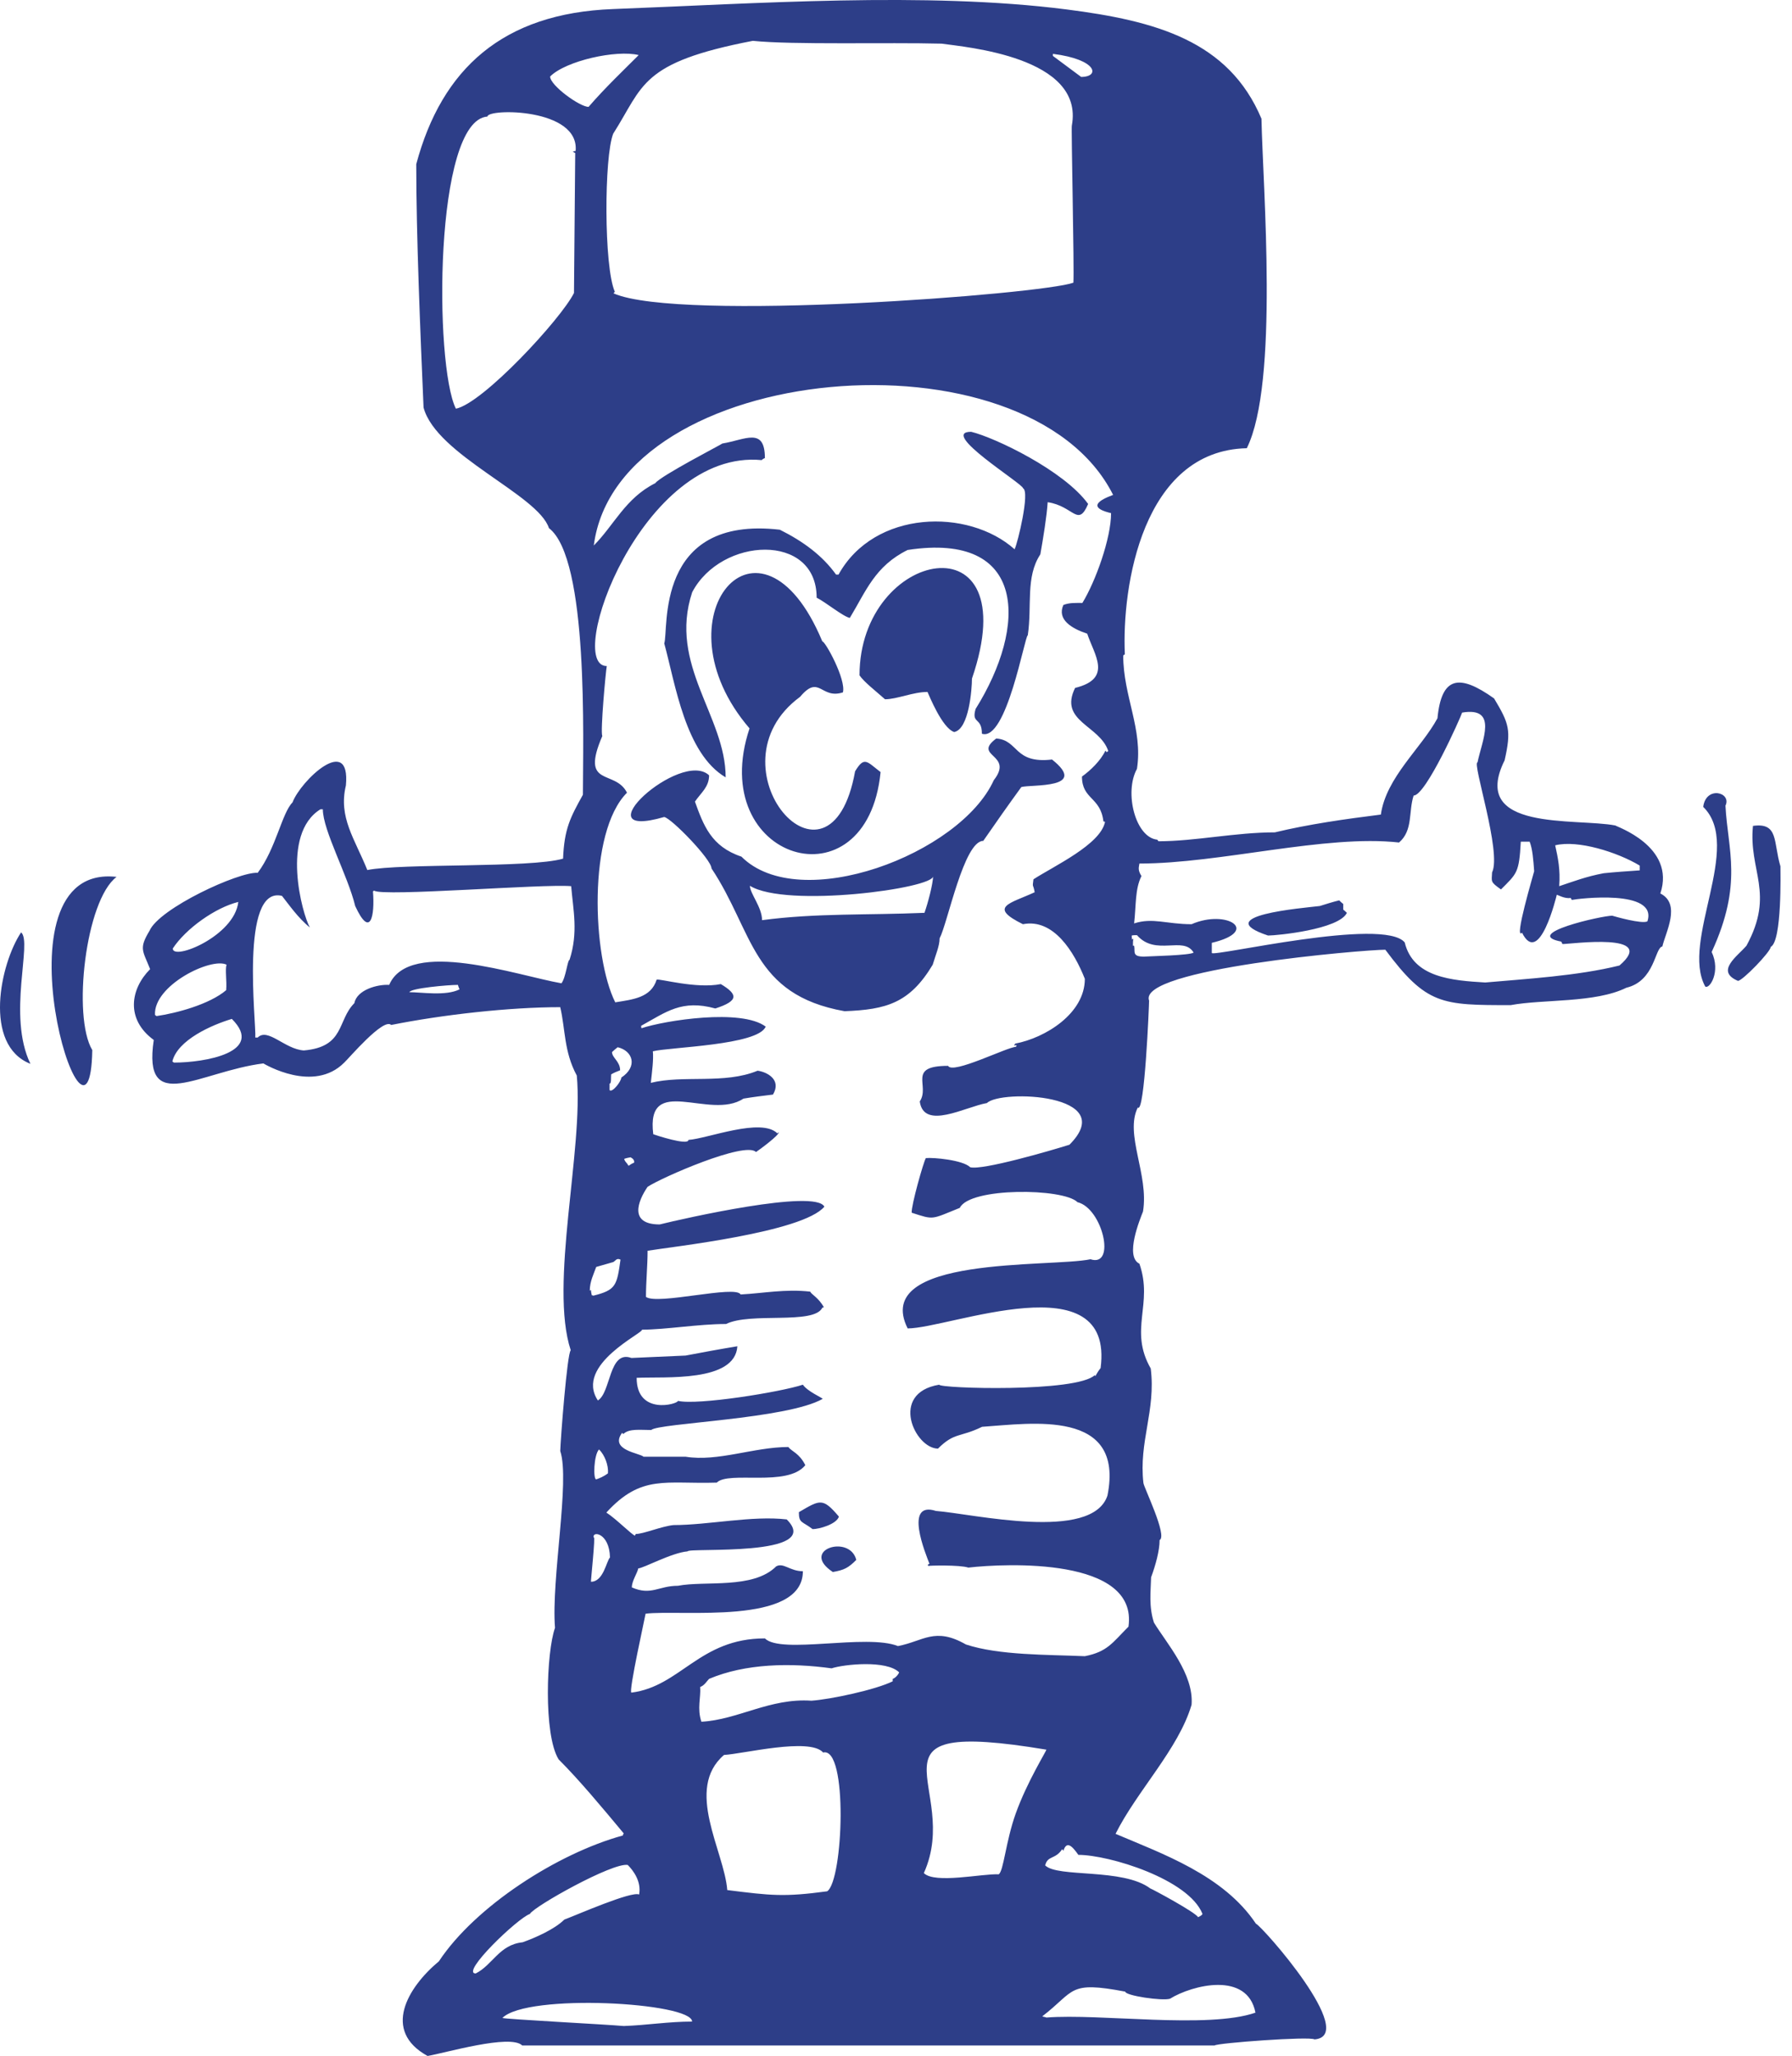 <svg width="109" height="125" viewBox="0 0 109 125" fill="none" xmlns="http://www.w3.org/2000/svg">
<path fill-rule="evenodd" clip-rule="evenodd" d="M26.008 124.999C23.231 123.475 24.777 120.843 26.697 119.243C28.91 115.896 33.929 112.675 37.89 111.593C37.89 111.542 37.915 111.494 37.94 111.469C36.586 109.844 35.233 108.221 33.979 106.967C33.045 105.466 33.24 100.397 33.759 98.972C33.521 96.002 34.682 90.037 34.078 88.221C34.096 87.497 34.499 82.257 34.716 82.095C33.4 78.102 35.501 69.877 35.084 65.392C34.3 63.941 34.396 62.611 34.078 61.234C30.981 61.234 26.917 61.692 23.793 62.316C23.326 61.851 21.187 64.383 20.939 64.604C19.076 66.477 16.11 64.705 16.019 64.654C12.145 65.139 8.662 67.859 9.353 63.228C7.632 61.972 7.928 60.129 9.131 58.923C8.689 57.795 8.43 57.69 9.092 56.595C9.683 55.221 14.536 52.985 15.675 53.066C16.783 51.595 17.147 49.431 17.792 48.786C18.29 47.459 21.337 44.568 21.04 47.753C20.571 49.697 21.581 51 22.342 52.897C24.469 52.472 32.243 52.788 34.249 52.205C34.323 50.386 34.691 49.697 35.456 48.319C35.456 44.989 35.817 33.967 33.389 32.108C32.739 30.078 26.531 27.672 25.763 24.777C25.566 20.175 25.319 14.359 25.319 9.98C26.873 4.18 30.583 0.804 37.282 0.551C45.93 0.223 56.305 -0.518 64.863 0.572C70.305 1.266 74.734 2.477 76.73 7.219C76.811 11.37 77.801 23.285 75.838 27.251C69.492 27.392 68.228 35.67 68.42 39.783C68.37 39.806 68.346 39.832 68.321 39.856C68.321 42.329 69.532 44.338 69.157 46.744C68.362 48.188 69.072 50.922 70.387 51.05C70.412 51.075 70.436 51.1 70.462 51.147C72.699 51.147 75.137 50.606 77.546 50.606C79.587 50.114 81.828 49.795 83.991 49.525C84.312 47.262 86.451 45.49 87.435 43.669C87.681 41.136 88.74 40.94 90.879 42.464C91.791 43.989 91.938 44.385 91.519 46.228C89.355 50.582 95.849 49.72 98.26 50.189C98.26 50.238 101.951 51.444 100.992 54.322C102.269 54.962 101.311 56.684 101.114 57.544C100.647 57.617 100.671 59.635 98.924 60.053C97.031 60.989 93.881 60.742 91.889 61.11C87.708 61.11 86.77 61.11 84.263 57.741C82.95 57.741 69.162 58.908 69.894 60.84C69.894 61.086 69.624 67.755 69.207 67.335C68.395 68.959 69.894 71.42 69.525 73.657C69.355 74.1 68.395 76.388 69.305 76.831C70.167 79.292 68.641 80.841 69.995 83.203C70.314 85.761 69.257 87.656 69.55 90.165C69.577 90.435 71.028 93.388 70.534 93.632C70.534 94.273 70.29 95.159 70.017 95.896C69.995 96.757 69.87 97.669 70.19 98.651C70.953 99.905 72.627 101.777 72.478 103.647C71.692 106.327 69.157 108.886 67.854 111.494C70.682 112.7 74.421 114.003 76.391 116.955C76.796 117.133 82.654 123.775 79.957 123.992C79.686 123.794 74.029 124.212 73.88 124.361H31.764C31.05 123.646 27.041 124.828 26.008 124.999ZM37.94 123.178C36.882 123.082 30.682 122.762 30.559 122.687C32.075 121.173 42.097 121.746 42.097 122.908C40.669 122.908 39.343 123.13 37.94 123.178ZM63.646 122.663C63.623 122.638 63.421 122.615 63.398 122.589C65.414 121.04 64.951 120.423 68.444 121.088C68.444 121.333 70.698 121.668 71.166 121.519C72.52 120.684 75.874 119.834 76.364 122.367C73.443 123.372 66.916 122.406 63.646 122.663ZM28.936 119.983C27.976 119.983 31.495 116.611 32.231 116.365C32.453 115.921 37.276 113.217 38.185 113.387C38.529 113.734 39.021 114.396 38.875 115.184C38.424 114.957 35.088 116.423 34.323 116.709C33.731 117.299 32.551 117.816 31.787 118.088C30.362 118.235 29.969 119.465 28.936 119.983ZM72.872 116.561C72.724 116.266 70.066 114.838 69.969 114.815C68.295 113.56 64.335 114.173 63.574 113.413C63.72 112.799 64.189 113.068 64.606 112.428C64.632 112.452 64.656 112.479 64.68 112.527C64.878 111.912 65.196 112.207 65.592 112.773C67.46 112.773 72.307 114.249 73.143 116.365C73.095 116.462 72.972 116.512 72.872 116.561ZM44.237 114.913C44.054 112.549 41.623 108.773 44.04 106.697C45.147 106.647 49.256 105.614 50.068 106.55C51.594 106.172 51.293 114.335 50.314 114.988C47.685 115.342 46.91 115.248 44.237 114.913ZM56.194 113.881C58.558 108.628 51.82 104.409 63.646 106.376C63.646 106.468 62.478 108.321 61.783 110.257C61.17 111.966 61.045 113.782 60.744 113.955C59.763 113.903 56.86 114.55 56.194 113.881ZM42.663 104.679C42.391 103.867 42.639 103.203 42.588 102.564C42.836 102.489 43.007 102.194 43.131 102.072C45.344 101.136 48.075 101.087 50.583 101.432C51.323 101.187 53.93 100.915 54.692 101.678C54.594 101.9 54.397 102.046 54.3 102.072V102.22C53.266 102.737 50.485 103.325 49.355 103.4C46.82 103.229 44.901 104.556 42.663 104.679ZM38.407 102.908C38.209 102.908 39.268 98.183 39.268 98.111C41.374 97.845 48.836 98.853 48.836 95.528C48.051 95.528 47.656 94.986 47.213 95.232C45.813 96.635 42.884 96.093 41.236 96.413C40.055 96.413 39.612 97.028 38.432 96.512C38.432 96.118 38.752 95.675 38.825 95.354C39.121 95.354 40.866 94.396 41.825 94.321C41.825 94.076 50.166 94.691 47.853 92.378C45.763 92.132 43.081 92.722 40.964 92.722C40.228 92.797 39.145 93.263 38.677 93.263C38.654 93.288 38.63 93.312 38.63 93.364C38.481 93.364 37.495 92.354 36.882 91.961C39.021 89.623 40.471 90.239 43.597 90.14C44.33 89.408 47.886 90.435 48.985 89.081C48.616 88.344 48.149 88.245 47.951 87.976C45.861 87.976 43.671 88.885 41.702 88.566H39.145C38.924 88.344 37.055 88.173 37.839 87.114C37.865 87.139 37.89 87.162 37.915 87.187C38.258 86.843 38.948 86.942 39.612 86.942C40.034 86.518 47.874 86.288 50.042 85.047C49.991 84.97 49.115 84.594 48.836 84.187C47.489 84.634 42.432 85.452 41.236 85.171C41.236 85.368 38.725 86.074 38.725 83.769C40.454 83.691 44.711 84.055 44.851 81.85C43.794 82.024 42.737 82.219 41.702 82.416C40.596 82.464 39.489 82.513 38.407 82.562C37.026 82.062 37.173 84.655 36.366 85.146C34.927 82.967 39.216 81.011 39.046 80.841C40.498 80.841 42.466 80.497 44.164 80.497C45.64 79.762 49.495 80.558 50.018 79.511C50.042 79.488 50.068 79.488 50.117 79.488C49.796 78.898 49.355 78.702 49.28 78.529C47.755 78.358 46.451 78.627 45.049 78.702C44.754 78.11 39.981 79.364 39.291 78.849C39.291 77.941 39.39 76.967 39.39 76.043C40.883 75.798 48.824 74.93 50.143 73.364C49.595 72.27 41.57 74.086 40.127 74.444C38.234 74.444 38.8 73.019 39.39 72.157C40.239 71.592 45.336 69.366 45.984 70.042C46.174 69.92 47.454 68.976 47.361 68.836C47.337 68.86 47.313 68.885 47.287 68.909C46.304 67.926 43.031 69.229 41.875 69.305C41.875 69.672 39.859 69.009 39.735 68.959C39.268 65.219 43.179 68.147 45.221 66.794C45.813 66.696 46.402 66.622 47.017 66.548C47.558 65.639 46.649 65.171 46.082 65.097C44.064 65.934 41.58 65.342 39.587 65.835C39.662 65.147 39.759 64.434 39.711 63.917C40.73 63.662 46.122 63.554 46.573 62.416C45.091 61.306 40.446 62.041 39.021 62.514C38.998 62.464 38.998 62.416 38.998 62.367C40.521 61.53 41.468 60.748 43.51 61.314C44.961 60.846 44.876 60.448 43.844 59.831C42.345 60.131 40.114 59.487 39.941 59.561C39.597 60.668 38.481 60.767 37.423 60.94C36.029 58.158 35.735 50.597 38.137 48.195C37.41 46.743 35.267 47.926 36.635 44.752C36.507 44.472 36.847 40.811 36.907 40.495C34.331 40.495 39.033 27.277 46.329 27.974C46.376 27.925 46.451 27.876 46.525 27.851C46.525 25.932 45.319 26.743 43.941 26.964C43.941 26.991 40.178 28.933 39.859 29.376C38.037 30.287 37.348 31.936 36.118 33.165C37.567 21.945 62.492 19.727 67.706 30.089C67.668 30.12 65.661 30.744 67.582 31.198C67.582 32.722 66.647 35.333 65.837 36.658C65.444 36.658 65.049 36.634 64.68 36.782C64.286 37.667 65.172 38.208 66.132 38.528C66.549 39.806 67.706 41.258 65.394 41.824C64.385 43.865 66.894 44.089 67.411 45.663C67.362 45.687 67.337 45.711 67.312 45.736C67.287 45.687 67.263 45.663 67.238 45.638C66.945 46.253 66.329 46.842 65.812 47.213C65.812 48.615 66.945 48.442 67.116 49.942C67.139 49.942 67.165 49.942 67.214 49.968C66.945 51.343 64.115 52.649 62.861 53.46C62.784 54.026 62.836 53.682 62.935 54.248C61.434 54.937 60.08 55.133 62.22 56.19C64.088 55.822 65.345 57.888 65.986 59.512C65.986 61.627 63.574 63.105 61.753 63.449C61.728 63.473 61.703 63.521 61.68 63.573C61.728 63.547 61.779 63.547 61.851 63.547C61.827 63.573 61.803 63.597 61.803 63.646C61.286 63.646 57.94 65.342 57.669 64.802C55.144 64.802 56.59 65.999 55.946 66.967C56.194 68.737 58.727 67.287 60.031 67.064C60.867 66.228 68.148 66.499 65.049 69.598C63.877 69.967 59.738 71.168 59.013 70.966C58.571 70.525 56.76 70.361 56.316 70.41C56.176 70.627 55.419 73.301 55.455 73.731C56.832 74.176 56.611 74.15 58.382 73.436C58.979 72.18 64.679 72.228 65.54 73.091C67.067 73.462 67.903 77.076 66.329 76.561C63.9 77.07 52.981 76.317 55.209 80.766C57.725 80.766 67.8 76.663 66.945 83.178C66.821 83.326 66.722 83.499 66.623 83.67C66.599 83.646 66.599 83.622 66.599 83.597C66.06 84.136 63.692 84.341 61.458 84.382C59.226 84.424 57.128 84.302 57.128 84.187C54.066 84.696 55.654 88.073 57.054 88.073C58.062 87.066 58.382 87.41 59.736 86.747C62.737 86.547 68.42 85.637 67.362 90.928C66.426 93.756 59.172 92.033 56.931 91.863C54.953 91.23 56.307 94.481 56.539 95.085C56.488 95.085 56.464 95.11 56.439 95.133C56.439 95.159 56.439 95.183 56.464 95.207C56.488 95.183 58.382 95.133 58.899 95.307C61.175 95.047 69.238 94.67 68.641 98.897C67.658 99.882 67.362 100.422 65.986 100.694C63.696 100.595 60.77 100.646 58.752 99.981C56.857 98.897 56.168 99.784 54.619 100.078C52.7 99.316 47.509 100.595 46.525 99.612C42.539 99.612 41.4 102.531 38.407 102.908ZM35.946 96.168C35.928 96.148 36.235 93.263 36.118 93.495C35.974 93.056 37.07 93.171 37.103 94.691C36.882 94.913 36.71 96.168 35.946 96.168ZM50.658 95.576C48.616 94.226 51.691 93.263 52.084 94.839C51.593 95.331 51.347 95.454 50.658 95.576ZM49.428 92.968C48.788 92.477 48.592 92.623 48.592 91.937C49.896 91.174 50.042 91.051 51.028 92.207C50.879 92.675 49.822 92.968 49.428 92.968ZM36.266 89.943C36.069 89.943 36.118 88.442 36.438 88.123C36.78 88.463 37.019 89.078 36.98 89.575C36.684 89.796 36.461 89.872 36.266 89.943ZM36.094 78.774C36.045 78.751 36.022 78.751 35.997 78.751C35.971 78.627 35.946 78.529 35.946 78.43C35.922 78.43 35.898 78.455 35.873 78.48C35.873 77.914 36.118 77.445 36.266 77.028C36.611 76.929 36.955 76.831 37.299 76.732C37.447 76.659 37.495 76.463 37.743 76.585C37.521 78.16 37.471 78.43 36.094 78.774ZM38.234 70.878C38.088 70.631 38.037 70.68 37.965 70.459C38.088 70.41 38.209 70.387 38.357 70.361C38.529 70.459 38.578 70.534 38.578 70.68C38.456 70.732 38.333 70.803 38.234 70.878ZM37.078 66.278V65.884C37.201 65.884 37.151 65.515 37.176 65.319C37.348 65.219 37.521 65.147 37.719 65.072C37.719 64.531 37.226 64.309 37.226 63.965C37.323 63.866 37.447 63.77 37.571 63.67C38.504 63.891 38.8 64.851 37.792 65.515C37.792 65.737 37.251 66.45 37.078 66.278ZM7.091 53.314C5.198 54.737 4.395 61.816 5.613 63.842C5.466 72.395 -0.745 52.423 7.091 53.314ZM1.85 64.679C-1.049 63.532 0.019 58.575 1.284 56.686C1.987 57.282 0.423 61.716 1.85 64.679ZM10.584 64.604C10.534 64.58 10.509 64.555 10.484 64.531C10.806 63.228 12.872 62.316 14.102 61.948C16.145 63.988 12.428 64.604 10.584 64.604ZM18.481 63.866C17.325 63.793 16.291 62.464 15.675 63.08H15.528C15.602 62.266 14.569 53.831 17.151 54.468C17.545 54.961 18.136 55.822 18.848 56.388C18.383 55.591 17.053 50.712 19.489 49.204H19.637C19.637 50.484 21.161 53.239 21.605 55.084C22.528 57.086 22.806 55.694 22.686 54.199C22.71 54.175 22.736 54.151 22.76 54.151C23.292 54.528 33.033 53.727 34.742 53.878C34.863 55.33 35.184 56.684 34.643 58.357C34.52 58.357 34.421 59.439 34.15 59.783C31.481 59.318 24.909 57.011 23.672 59.88C22.956 59.834 21.706 60.184 21.555 60.989C20.498 62.048 20.989 63.646 18.481 63.866ZM9.524 61.775C9.477 61.751 9.451 61.726 9.428 61.703C9.329 59.907 12.845 58.185 13.781 58.651C13.683 58.946 13.805 59.635 13.758 60.2C12.748 61.061 10.731 61.602 9.524 61.775ZM51.372 61.48C45.714 60.473 45.836 56.634 43.278 52.798C43.278 52.256 40.842 49.746 40.4 49.672C35.222 51.172 41.406 45.526 43.131 47.137C43.131 47.851 42.639 48.195 42.27 48.737C42.786 50.164 43.253 51.468 45.098 52.082C48.639 55.625 58.407 51.936 60.449 47.433C61.703 45.834 59.12 46.008 60.597 44.9C61.974 44.998 61.654 46.449 63.991 46.178C66.255 47.974 62.737 47.68 62.123 47.851C61.335 48.935 60.572 50.017 59.808 51.124C58.629 51.124 57.645 56.119 57.152 57.052C57.152 57.52 56.907 58.06 56.734 58.651C55.334 60.989 53.907 61.382 51.372 61.48ZM24.901 60.323C24.974 60.079 27.262 59.88 27.853 59.88C27.877 59.955 27.903 60.053 27.951 60.152C27.116 60.571 25.637 60.323 24.901 60.323ZM103.599 49.057C103.77 47.753 105.345 48.171 104.953 48.983C105.088 51.677 106.034 53.717 104.114 57.879C104.68 59.083 103.984 60.16 103.722 59.979C102.208 57.212 106.048 51.446 103.599 49.057ZM90.339 59.734C88.322 59.611 85.959 59.439 85.443 57.298C84.16 55.739 73.799 58.194 73.709 57.939V57.323C76.709 56.61 74.619 55.257 72.478 56.19C70.953 56.19 70.118 55.774 68.984 56.142C69.109 55.035 69.034 54.05 69.43 53.264C69.182 52.869 69.281 52.723 69.305 52.502C74.226 52.502 80.606 50.724 85.098 51.223C85.959 50.484 85.665 49.352 85.985 48.369C86.734 48.369 88.851 43.599 88.936 43.324C91.15 42.956 90.142 45.022 89.872 46.351C89.528 46.351 91.355 51.825 90.757 53.041C90.732 53.607 90.634 53.608 91.298 54.076C92.275 53.097 92.399 53.07 92.504 51.173H93.043C93.217 51.615 93.268 52.281 93.317 52.969C93.277 53.143 92.061 57.223 92.579 56.707C93.636 58.822 94.669 54.493 94.694 54.397C94.718 54.397 95.212 54.666 95.53 54.591C95.556 54.616 95.579 54.666 95.603 54.715C95.948 54.641 100.868 54.026 100.204 56.019C99.859 56.19 98.236 55.724 98.064 55.673C97.424 55.673 92.528 56.782 94.963 57.248C94.989 57.298 95.013 57.348 95.039 57.397C95.556 57.397 100.891 56.659 98.505 58.701C95.924 59.34 92.824 59.512 90.339 59.734ZM105.713 59.635C104.312 59.045 105.689 58.135 106.231 57.496C107.977 54.29 106.347 52.952 106.625 50.213C108.199 49.993 107.854 51.196 108.297 52.673C108.297 53.017 108.396 57.223 107.706 57.569C107.706 57.865 105.986 59.635 105.713 59.635ZM69.577 58.16C68.838 58.16 69.059 57.865 68.984 57.496H68.912C68.912 57.348 68.912 57.199 68.937 57.077C68.912 57.077 68.887 57.102 68.86 57.128C68.838 57.028 68.838 56.953 68.838 56.879C68.937 56.856 69.034 56.856 69.157 56.856C70.29 58.16 71.986 56.879 72.601 57.913C72.43 58.085 69.92 58.135 69.577 58.16ZM10.509 57.668C11.298 56.463 13.093 55.182 14.495 54.837C14.263 56.917 10.509 58.426 10.509 57.668ZM77.129 56.879C73.511 55.673 79.245 55.208 80.278 55.084C80.67 54.961 81.063 54.837 81.459 54.74C81.532 54.813 81.606 54.887 81.703 54.961V55.305C81.779 55.355 81.851 55.43 81.926 55.501C81.434 56.511 77.67 56.879 77.129 56.879ZM46.353 55.945C46.353 55.157 45.615 54.322 45.615 53.855C47.811 55.221 56.815 54.017 56.76 53.264C56.734 53.806 56.453 54.858 56.233 55.498C52.793 55.647 49.642 55.507 46.353 55.945ZM94.841 53.878C94.915 52.869 94.766 52.156 94.595 51.394C95.972 51.05 98.385 51.812 99.736 52.625V52.918C98.998 52.969 98.26 53.017 97.546 53.091C96.489 53.289 95.727 53.583 94.841 53.878ZM45.591 44.285C39.776 37.524 46.243 29.944 50.018 38.994C50.201 38.994 51.47 41.308 51.272 42.095C49.921 42.537 49.845 40.964 48.666 42.366C42.931 46.586 50.489 55.347 52.012 46.893C52.578 45.958 52.724 46.301 53.562 46.941C52.742 55.283 42.911 52.321 45.591 44.285ZM44.139 47.262C41.687 45.817 41.085 41.609 40.404 39.117C40.689 38.321 39.779 31.326 47.434 32.206C48.861 32.917 50.029 33.782 50.855 34.935H51.003C53.187 30.988 58.908 30.889 61.713 33.395C61.906 33.01 62.652 29.902 62.23 29.688C62.23 29.414 57.072 26.252 59.071 26.252C60.522 26.605 64.721 28.61 66.187 30.64C65.563 32.093 65.311 30.767 63.725 30.533C63.677 31.346 63.45 32.748 63.279 33.705C62.368 35.084 62.784 36.831 62.516 38.626C62.337 38.626 61.221 45.111 59.725 44.609C59.725 43.576 59.071 44.039 59.342 43.103C62.487 38.074 62.498 32.321 55.209 33.437C53.215 34.419 52.675 35.945 51.691 37.568C51.283 37.487 50.229 36.617 49.673 36.338C49.673 32.362 43.864 32.641 42.102 36.009C40.643 40.426 44.139 43.543 44.139 47.262ZM58.038 44.506C57.3 44.261 56.512 42.267 56.416 42.07C55.53 42.07 54.569 42.514 53.831 42.514C53.191 41.947 52.578 41.481 52.281 41.062C52.281 33.351 62.518 31.348 59.12 41.258C59.12 41.875 58.946 44.333 58.038 44.506ZM27.73 24.848C26.413 22.213 26.398 7.311 29.648 7.087C29.648 6.587 35.26 6.554 35.012 9.18C34.938 9.18 34.889 9.203 34.84 9.229C34.889 9.253 34.938 9.278 34.988 9.302C34.962 12.131 34.938 14.96 34.913 17.814C34.119 19.402 29.376 24.521 27.73 24.848ZM37.323 17.838C37.348 17.79 37.372 17.765 37.399 17.741C36.726 16.237 36.742 9.517 37.299 8.128C39.159 5.214 38.919 3.806 45.791 2.483C48.223 2.734 53.991 2.568 57.273 2.654C58.74 2.865 65.964 3.456 65.196 7.634C65.147 7.609 65.35 16.436 65.29 17.188C63.353 17.89 41.323 19.591 37.323 17.838ZM33.461 4.652C34.414 3.692 37.504 3.012 38.849 3.349C37.923 4.276 36.818 5.321 35.799 6.499C35.267 6.499 33.461 5.195 33.461 4.652ZM65.762 4.677C65.172 4.235 64.606 3.816 64.041 3.398V3.274C66.754 3.615 66.925 4.677 65.762 4.677Z" fill="#2D3E88"/>
</svg>
